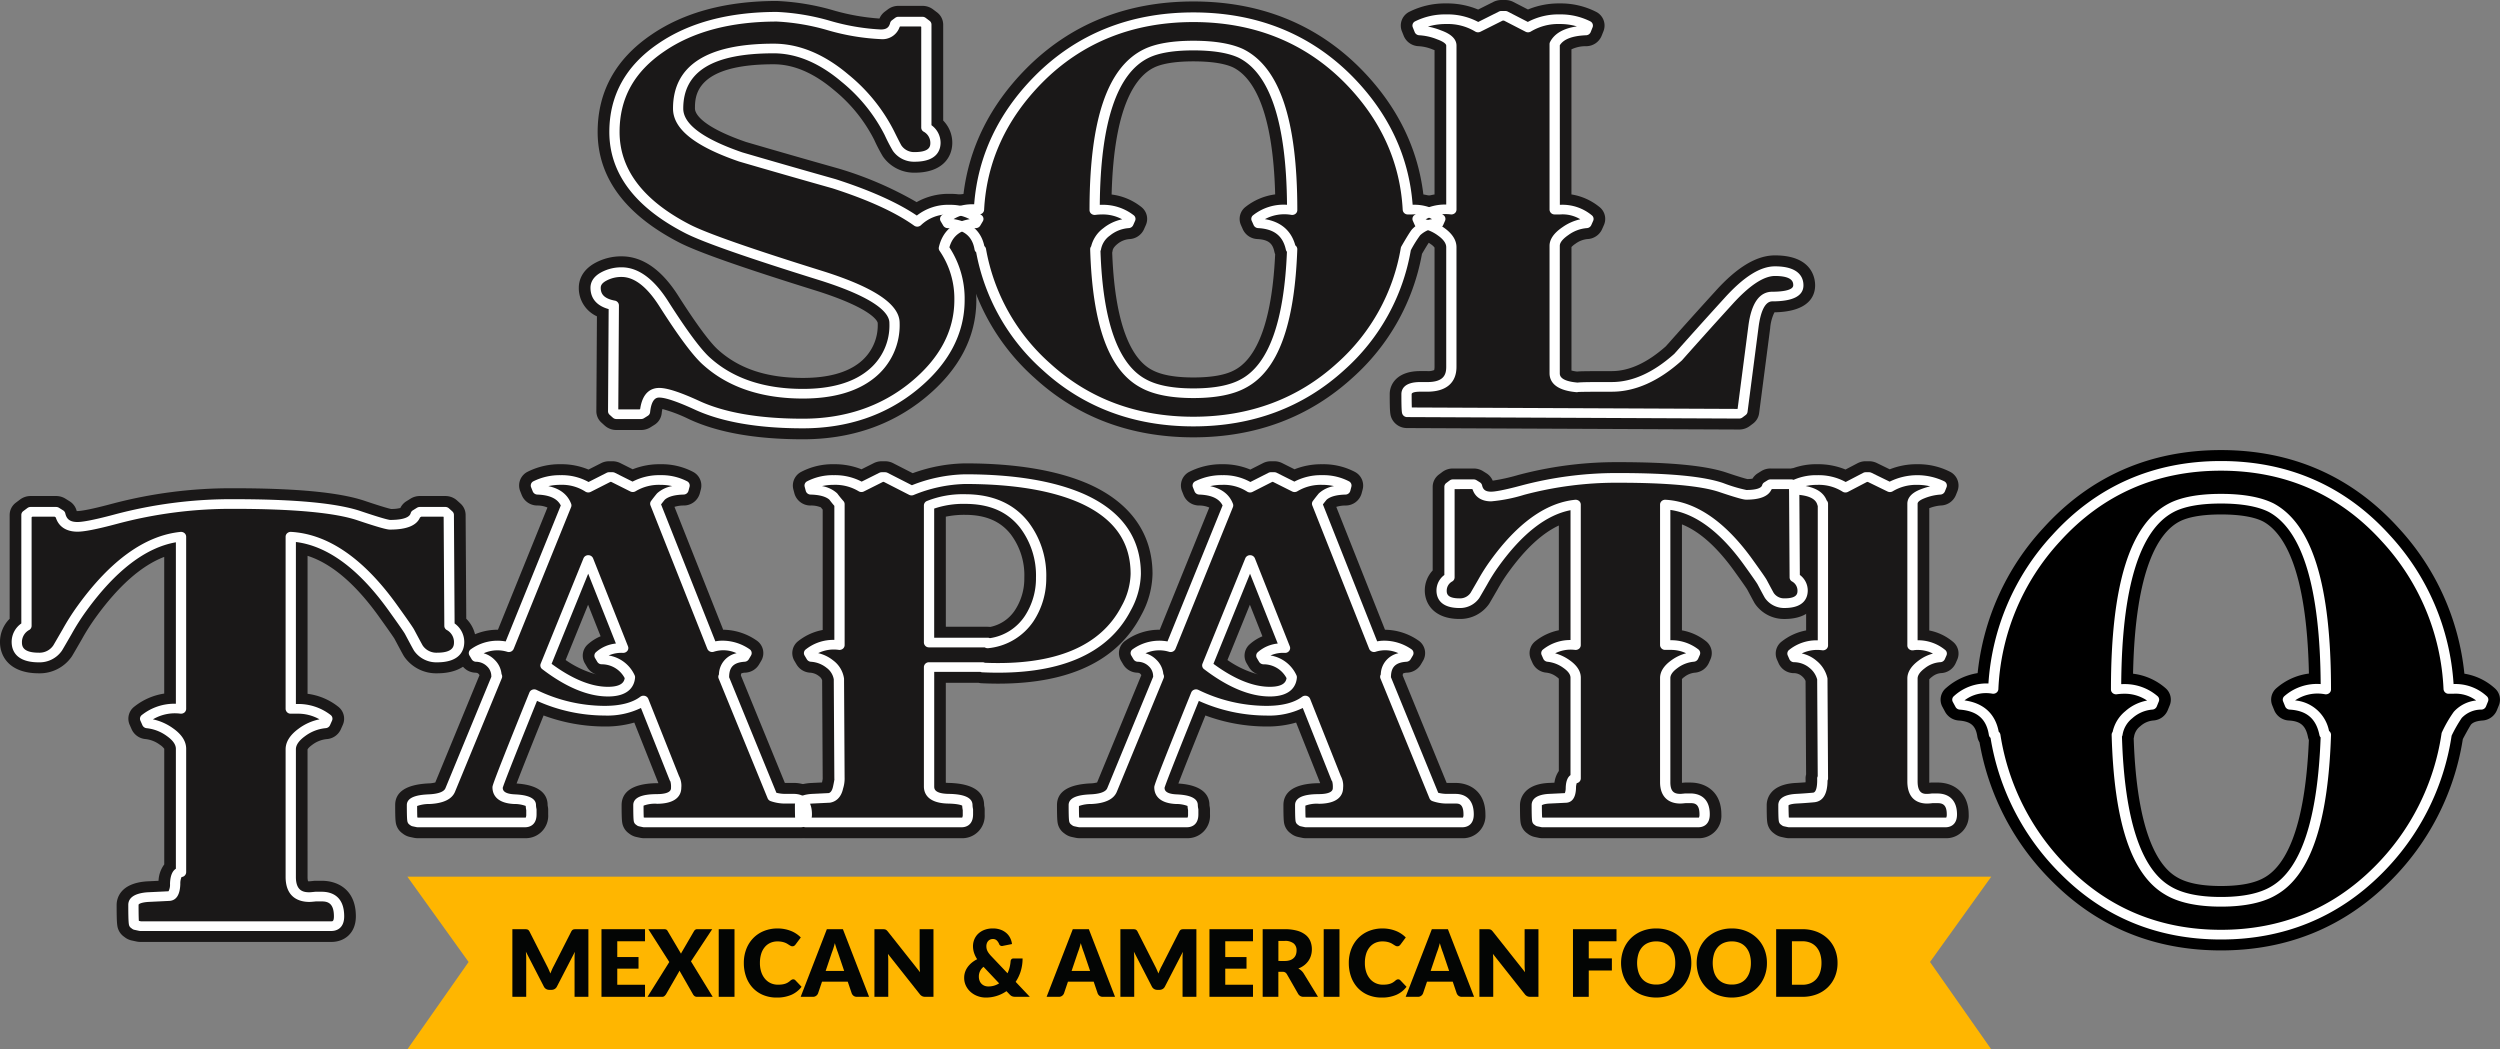 <svg id="Layer_1" data-name="Layer 1" xmlns="http://www.w3.org/2000/svg" viewBox="0 0 594.729 249.629">
  <rect x="0" y="0" width="594.729" height="249.629" fill="#808080" stroke="none"/>
  <defs>
    <style>
      .cls-1 {
        fill: #1a1818;
      }

      .cls-2 {
        fill: #fff;
      }

      .cls-3 {
        fill: #ffb600;
      }

      .cls-4 {
        fill: #030504;
      }
    </style>
  </defs>
  <title>LOGO LETRAS</title>
  <g id="Tapatio">
    <g>
      <path class="cls-1" d="M87.634,231.643H42.161a4.238,4.238,0,0,1-.891-.095l-1.149-.246a4.114,4.114,0,0,1-1.6-.725l-.329-.246A3.787,3.787,0,0,1,37,228.845c-.357-.8-.473-1.447-.473-6.013,0-1.191.515-5.114,7.137-5.593.984-.046,1.922-.091,2.831-.136a7.013,7.013,0,0,1,1.359-3.9V185.7h0a3.8,3.8,0,0,0-1.029-.95,6.947,6.947,0,0,0-3.4-1.362,3.981,3.981,0,0,1-3.312-2.294l-.492-1.11a3.607,3.607,0,0,1,1.125-4.322,15.051,15.051,0,0,1,7.1-3.1V140.048c-5.414,2.068-10.891,6.907-16.336,14.45a51.552,51.552,0,0,0-3.24,5.107c-2.184,3.786-2.321,3.994-2.411,4.131-.038.059-.079.116-.12.173a9.242,9.242,0,0,1-7.714,3.832c-6.819,0-9.249-3.851-9.249-7.455a7.758,7.758,0,0,1,2.3-5.516V130.062a3.673,3.673,0,0,1,1.5-2.931l.985-.74a4.16,4.16,0,0,1,2.5-.823h6.074a4.178,4.178,0,0,1,2.217.631l.985.617a3.756,3.756,0,0,1,1.687,2.323c.057,0,.123.006.2.006.408,0,2.2-.123,8.1-1.706a110.479,110.479,0,0,1,29.005-3.722c15.166,0,25.444,1,31.42,3.068,4.261,1.434,5.666,1.782,6.069,1.865a8.859,8.859,0,0,0,2.2-.235,3.823,3.823,0,0,1,1.435-1.6l.985-.617a4.178,4.178,0,0,1,2.217-.631h6.074a4.137,4.137,0,0,1,2.767,1.046l.821.74a3.651,3.651,0,0,1,1.229,2.686l.154,24.721A7.763,7.763,0,0,1,122,160.287c0,3.6-2.43,7.455-9.249,7.455a9.23,9.23,0,0,1-7.716-3.836c-.032-.043-.062-.086-.091-.13-.154-.227-.264-.391-2.333-4.278-.042-.069-.587-.935-3.513-5.006-5.637-7.932-11.387-12.854-17.152-14.7v32.824a14.785,14.785,0,0,1,7.281,3.059,3.6,3.6,0,0,1,1.112,4.313l-.493,1.11a3.981,3.981,0,0,1-3.332,2.294,6.812,6.812,0,0,0-3.489,1.387c-.944.687-1.083,1.083-1.084,1.087l.005,30.3a3.781,3.781,0,0,0,.113,1.041,2.842,2.842,0,0,0,.323.016c.143-.007.5-.043,1.023-.1a4.24,4.24,0,0,1,.455-.025h1.477c3.916,0,8.1,2.217,8.1,8.441C93.435,229.758,90.521,231.643,87.634,231.643Zm-35.782-12.83h0Zm30.267-1.44h0Zm19.5-88.721h0Z" transform="translate(-8.78 -7.567)"/>
      <path class="cls-1" d="M199.24,206.971H161.991a4.27,4.27,0,0,1-.89-.094l-.938-.2a4.1,4.1,0,0,1-1.608-.73l-.267-.2a3.78,3.78,0,0,1-1.185-1.473c-.356-.8-.447-1.41-.447-5.181,0-2.333,1.463-5.132,8.435-5.213.114,0,.219,0,.317-.008l-5.733-14.412a24.543,24.543,0,0,1-7.062.933,41.859,41.859,0,0,1-14.518-2.623c-3.866,9.592-5.628,14.087-6.424,16.186,6.092.406,7.384,3.006,7.384,5.137a4.18,4.18,0,0,0,.07.444,3.492,3.492,0,0,1,.063.664V201.3a5.332,5.332,0,0,1-5.469,5.667H108.126a4.266,4.266,0,0,1-.89-.094l-.938-.2a4.1,4.1,0,0,1-1.609-.73l-.268-.2a3.78,3.78,0,0,1-1.185-1.473c-.356-.8-.447-1.41-.447-5.181,0-3.165,2.672-4.9,7.943-5.158a6.949,6.949,0,0,0,1.6-.224l10.517-25.521a1.105,1.105,0,0,0-.244-.332c-.1-.1-.232-.234-.752-.259a4.031,4.031,0,0,1-3.29-1.925l-.536-.906a3.613,3.613,0,0,1,1.157-4.87,13.81,13.81,0,0,1,8.051-2.52l11.778-29.069a6.14,6.14,0,0,0-2.51-.483,3.984,3.984,0,0,1-3.584-2.433l-.4-1.007a3.655,3.655,0,0,1,1.824-4.611A16.925,16.925,0,0,1,142.16,118a16.622,16.622,0,0,1,6.617,1.273l3.006-1.526a4.2,4.2,0,0,1,1.9-.452h.8a4.2,4.2,0,0,1,1.88.442l2.93,1.468A17.247,17.247,0,0,1,165.876,118a16.106,16.106,0,0,1,7.758,1.811,3.666,3.666,0,0,1,1.88,4.162l-.268,1.007a3.949,3.949,0,0,1-3.761,2.841,7.584,7.584,0,0,0-2.253.322l11.588,29.229a14.232,14.232,0,0,1,7.891,2.518,3.612,3.612,0,0,1,1.159,4.869l-.536.906a4.023,4.023,0,0,1-3.219,1.922,2.419,2.419,0,0,0-1.017.208c.011,0-.042.151-.07.446l10.463,25.576c.085,0,.174,0,.267,0h1.876c3.265,0,7.078,1.959,7.078,7.479A5.332,5.332,0,0,1,199.24,206.971Zm-66.586-5.328h0Zm33.65-6.337,0,0Zm-54.138-1.185-.01.024Zm31.174-29.544a23.218,23.218,0,0,0,7.349,3.438,3.95,3.95,0,0,1-2.24-1.742l-.536-.906a3.589,3.589,0,0,1,.74-4.543,10.7,10.7,0,0,1,3.007-1.89l-2.978-7.507Z" transform="translate(-8.78 -7.567)"/>
      <path class="cls-1" d="M237.562,206.971H200.446a4.271,4.271,0,0,1-.891-.094l-.938-.2a4.112,4.112,0,0,1-1.6-.728l-.268-.2a3.792,3.792,0,0,1-1.192-1.484c-.353-.794-.443-1.406-.443-5.173,0-.8.313-4.807,6.5-5.253l2.718-.131c.084-.406.133-.666.16-.827,0-.038,0-.075,0-.113l-.133-23.374a1.933,1.933,0,0,0-.75-.983,3.76,3.76,0,0,0-2.159-.821,4.021,4.021,0,0,1-3.154-1.916l-.536-.906a3.6,3.6,0,0,1,.931-4.705,13.281,13.281,0,0,1,5.8-2.631V128.808q-.221-.275-.433-.548a6.141,6.141,0,0,0-2.521-.434,3.949,3.949,0,0,1-3.762-2.843l-.268-1.007a3.665,3.665,0,0,1,1.88-4.16A16.1,16.1,0,0,1,207.146,118a17.249,17.249,0,0,1,6.577,1.205l2.931-1.468a4.2,4.2,0,0,1,1.88-.442h.8a4.2,4.2,0,0,1,1.911.457l4.659,2.384a38.018,38.018,0,0,1,12.456-2.338c12.15,0,22.1,1.679,29.575,4.99,9.835,4.435,15.02,11.8,15.02,21.318a21.2,21.2,0,0,1-2.691,9.818c-6,11.613-18.778,17.068-37.946,16.183a4.329,4.329,0,0,1-.726-.1h-7.812v23.771c.176.018.392.032.652.038,6.992.157,8.459,2.948,8.459,5.263a4.072,4.072,0,0,0,.07.44,3.538,3.538,0,0,1,.064.668V201.3A5.332,5.332,0,0,1,237.562,206.971Zm-1.128-5.424Zm-32.279-7.112Zm29.632-37.766h9.939a4.29,4.29,0,0,1,.6.043,9.2,9.2,0,0,0,5.943-4.047,13.665,13.665,0,0,0,2.187-7.648,16.159,16.159,0,0,0-3.243-10.363c-2.436-3.1-5.987-4.612-10.85-4.612a21.767,21.767,0,0,0-4.579.437Z" transform="translate(-8.78 -7.567)"/>
      <path class="cls-1" d="M356.679,206.971H319.431a4.228,4.228,0,0,1-.89-.094l-.939-.2a4.108,4.108,0,0,1-1.609-.73l-.268-.2a3.788,3.788,0,0,1-1.18-1.465c-.36-.8-.45-1.41-.45-5.189,0-2.333,1.463-5.132,8.436-5.213.114,0,.217,0,.315-.008l-5.732-14.413a24.553,24.553,0,0,1-7.064.934,41.861,41.861,0,0,1-14.518-2.623c-3.866,9.592-5.628,14.087-6.424,16.186,6.092.406,7.385,3.006,7.385,5.137.006.1.035.252.071.444a3.551,3.551,0,0,1,.063.664V201.3a5.332,5.332,0,0,1-5.47,5.667H265.565a4.265,4.265,0,0,1-.89-.094l-.938-.2a4.1,4.1,0,0,1-1.608-.73l-.268-.2a3.781,3.781,0,0,1-1.185-1.473c-.356-.8-.447-1.41-.447-5.181,0-3.165,2.672-4.9,7.943-5.158a6.949,6.949,0,0,0,1.6-.224l10.517-25.521a1.1,1.1,0,0,0-.244-.332c-.1-.1-.232-.234-.751-.259a4.031,4.031,0,0,1-3.291-1.925l-.536-.906a3.613,3.613,0,0,1,1.157-4.87,13.75,13.75,0,0,1,8.051-2.52l11.779-29.069a6.152,6.152,0,0,0-2.51-.483,3.984,3.984,0,0,1-3.586-2.434l-.4-1.007a3.655,3.655,0,0,1,1.824-4.609A16.925,16.925,0,0,1,299.6,118a16.61,16.61,0,0,1,6.617,1.274l3.008-1.527a4.2,4.2,0,0,1,1.9-.452h.8a4.2,4.2,0,0,1,1.88.442l2.93,1.468a17.258,17.258,0,0,1,6.579-1.2,16.1,16.1,0,0,1,7.759,1.811,3.666,3.666,0,0,1,1.879,4.168l-.27,1.007a3.95,3.95,0,0,1-3.759,2.835,7.553,7.553,0,0,0-2.253.323l11.588,29.228a14.227,14.227,0,0,1,7.89,2.518,3.612,3.612,0,0,1,1.16,4.867l-.535.906a4.026,4.026,0,0,1-3.221,1.923,2.412,2.412,0,0,0-1.017.208c.011,0-.043.151-.072.445l10.464,25.577c.085,0,.173,0,.266,0h1.876c3.265,0,7.078,1.959,7.078,7.479A5.332,5.332,0,0,1,356.679,206.971Zm-34.532-4.81Zm-32.054-.518h0Zm-1.608-5.97h0Zm35.256-.37,0,0Zm-54.136-1.181-.01.024Zm31.174-29.544a23.2,23.2,0,0,0,7.357,3.44,3.949,3.949,0,0,1-2.245-1.739l-.538-.906a3.59,3.59,0,0,1,.738-4.549,10.728,10.728,0,0,1,3.007-1.888l-2.978-7.507Z" transform="translate(-8.78 -7.567)"/>
      <path class="cls-1" d="M412.822,206.971H375.706a4.28,4.28,0,0,1-.891-.094l-.938-.2a4.111,4.111,0,0,1-1.608-.73l-.268-.2a3.773,3.773,0,0,1-1.187-1.482c-.354-.794-.443-1.406-.443-5.173,0-.8.314-4.807,6.5-5.253l1.7-.081a6.175,6.175,0,0,1,1.041-2.776V169.022a3.24,3.24,0,0,0-.546-.46,4.935,4.935,0,0,0-2.4-.978,3.98,3.98,0,0,1-3.31-2.291l-.4-.906a3.606,3.606,0,0,1,1.124-4.325,13.136,13.136,0,0,1,5.536-2.562V132.583c-3.953,1.826-7.969,5.546-11.991,11.117a40.068,40.068,0,0,0-2.607,4.11c-1.79,3.1-1.9,3.273-1.984,3.4q-.059.092-.125.181a8.372,8.372,0,0,1-6.9,3.423c-6.114,0-8.283-3.649-8.283-6.774a6.95,6.95,0,0,1,1.876-4.766v-19.9a3.675,3.675,0,0,1,1.5-2.931l.8-.6a4.16,4.16,0,0,1,2.5-.823h4.958a4.184,4.184,0,0,1,2.216.63l.8.5a3.814,3.814,0,0,1,1.508,1.761,45.053,45.053,0,0,0,6.033-1.34,90.94,90.94,0,0,1,23.876-3.064c12.467,0,20.939.833,25.9,2.547,3.213,1.082,4.392,1.392,4.777,1.479a8.239,8.239,0,0,0,1.214-.1,3.851,3.851,0,0,1,1.266-1.284l.8-.5a4.184,4.184,0,0,1,2.216-.63h4.958a4.136,4.136,0,0,1,2.767,1.046l.67.6a3.645,3.645,0,0,1,1.229,2.686l.123,19.914a6.953,6.953,0,0,1,1.888,4.778c0,3.125-2.169,6.774-8.285,6.774a8.364,8.364,0,0,1-6.9-3.427q-.05-.068-.1-.138c-.137-.2-.236-.353-1.9-3.474-.123-.2-.652-1.012-2.858-4.079-4.192-5.9-8.431-9.708-12.657-11.384v25.209a12.7,12.7,0,0,1,5.683,2.553,3.606,3.606,0,0,1,1.111,4.31l-.4.906a3.98,3.98,0,0,1-3.333,2.3,4.829,4.829,0,0,0-2.464.991,3.339,3.339,0,0,0-.595.523v24.552c0,.048,0,.094,0,.137l.37-.039a4.287,4.287,0,0,1,.455-.025h1.205c3.389,0,7.346,1.985,7.346,7.58A5.332,5.332,0,0,1,412.822,206.971Zm-29.2-10.472h0Zm25.373-2.149h0Zm-.14-25.166Zm-29.159-.071ZM363.329,121.92Zm60.918-.392h0Z" transform="translate(-8.78 -7.567)"/>
      <path class="cls-1" d="M471.644,206.971H434.4a4.28,4.28,0,0,1-.891-.094l-.938-.2a4.111,4.111,0,0,1-1.608-.73l-.268-.2a3.789,3.789,0,0,1-1.18-1.465c-.36-.8-.452-1.412-.452-5.189,0-1.125.48-4.829,6.653-5.254.859-.043,1.719-.1,2.591-.165.011-.222.014-.493,0-.818a3.521,3.521,0,0,1,.128-1.05l-.127-22.245a3.064,3.064,0,0,0-.922-1.184,2.9,2.9,0,0,0-1.945-.674,4,4,0,0,1-3.526-2.3l-.4-.906a3.606,3.606,0,0,1,1.127-4.327,13.28,13.28,0,0,1,5.8-2.631V128.359l0-.007a6.4,6.4,0,0,0-2.85-.529A3.983,3.983,0,0,1,432,125.393l-.4-1.007a3.647,3.647,0,0,1,1.744-4.571A16.1,16.1,0,0,1,441.095,118a17.088,17.088,0,0,1,6.717,1.264l2.865-1.5a4.205,4.205,0,0,1,1.941-.472h.8a4.209,4.209,0,0,1,1.841.422l3.075,1.5A17.241,17.241,0,0,1,464.945,118a16.644,16.644,0,0,1,7.678,1.769,3.656,3.656,0,0,1,1.827,4.61l-.4,1.007a3.98,3.98,0,0,1-3.528,2.432,9.206,9.206,0,0,0-2.785.653v29.08a12.48,12.48,0,0,1,5.625,2.682,3.6,3.6,0,0,1,1.035,4.248l-.4.906a3.992,3.992,0,0,1-3.5,2.307,3.867,3.867,0,0,0-2.117.895,3.4,3.4,0,0,0-.643.59V193.45c0,.123,0,.231.01.326l.153-.019a4.3,4.3,0,0,1,.53-.033h1.206c4.543,0,7.48,2.976,7.48,7.58A5.333,5.333,0,0,1,471.644,206.971Zm-1.85-5.731Zm-31.62-6.671h0Zm29.668-.207Zm-.16-25.1Z" transform="translate(-8.78 -7.567)"/>
      <path d="M602.214,171.249a14.142,14.142,0,0,0-7.176-3.417A59.992,59.992,0,0,0,579.412,133.2c-11.145-12.317-25.369-18.562-42.279-18.562S506,120.884,494.849,133.207a59.983,59.983,0,0,0-15.607,34.487,14.856,14.856,0,0,0-7.507,3.546,3.594,3.594,0,0,0-.873,4.477l.656,1.213a4.011,4.011,0,0,0,3.238,2.041c2.865.219,4.019,1.212,4.413,3.794a3.6,3.6,0,0,0,.518,1.383,61.218,61.218,0,0,0,17.434,33.25c10.805,10.794,24.266,16.267,40.011,16.267s29.26-5.518,40.177-16.4a61.035,61.035,0,0,0,17.36-33.885c1.337-2.513,1.8-3.232,1.915-3.408.185-.219.737-.852,2.74-1a3.974,3.974,0,0,0,3.428-2.405l.492-1.212A3.6,3.6,0,0,0,602.214,171.249Zm-54.612,45c-2.282,1.388-5.8,2.091-10.468,2.091s-8.188-.7-10.534-2.131c-4.274-2.488-9.486-10.246-10.232-33.007a3.544,3.544,0,0,0,.109-.526,3.867,3.867,0,0,1,1.469-2.353,5.247,5.247,0,0,1,3.139-1.362,3.968,3.968,0,0,0,3.365-2.4l.492-1.212a3.6,3.6,0,0,0-1.026-4.1,14.34,14.34,0,0,0-7.7-3.412c.511-25.3,6.22-33.682,11.05-36.208,1.459-.765,4.354-1.678,9.87-1.678,4.449,0,7.844.575,9.99,1.655,4.771,2.578,10.416,11,10.928,36.195a14.533,14.533,0,0,0-7.687,3.435,3.6,3.6,0,0,0-1.042,4.112l.492,1.212a3.978,3.978,0,0,0,3.485,2.409c2.759.162,3.987,1.232,4.529,3.948a3.615,3.615,0,0,0,.213.691C557.122,206.055,551.917,213.739,547.6,216.253Z" transform="translate(-8.78 -7.567)"/>
    </g>
    <g>
      <path class="cls-2" d="M87.634,229.039H42.161a1.275,1.275,0,0,1-.273-.029l-1.149-.247a1.254,1.254,0,0,1-.49-.221l-.328-.246a1.161,1.161,0,0,1-.365-.455c-.127-.285-.259-.58-.259-5.008,0-1.216.794-2.723,4.577-3,1.741-.081,3.4-.162,5-.242a3.432,3.432,0,0,0,.35-1.79c.06-2.09.665-3.107,1.395-3.563V185.7c0-1.009-.719-2.028-2.138-3.028a9.853,9.853,0,0,0-4.8-1.872,1.22,1.22,0,0,1-1.014-.7l-.492-1.11a1.1,1.1,0,0,1,.345-1.323,12.442,12.442,0,0,1,8.1-2.683V136.574c-7.233,1.269-14.427,6.8-21.4,16.462a54,54,0,0,0-3.384,5.33c-2.147,3.72-2.282,3.926-2.333,4a6.464,6.464,0,0,1-5.474,2.767c-5.634,0-6.476-3.039-6.476-4.85a5.335,5.335,0,0,1,2.3-4.4V130.062a1.124,1.124,0,0,1,.459-.9l.985-.74a1.271,1.271,0,0,1,.764-.252h6.074a1.284,1.284,0,0,1,.679.193l.984.617a1.149,1.149,0,0,1,.519.723c.317,1.433,1.186,2.045,2.907,2.045.971,0,3.3-.314,8.857-1.806a107.566,107.566,0,0,1,28.244-3.622c14.834,0,24.8.951,30.463,2.908,5.483,1.845,6.6,2.018,6.809,2.027,2.027,0,4.527-.277,4.879-1.6a1.156,1.156,0,0,1,.508-.677l.984-.617a1.283,1.283,0,0,1,.679-.193h6.074a1.263,1.263,0,0,1,.847.32l.821.74a1.115,1.115,0,0,1,.376.822l.161,25.83a5.415,5.415,0,0,1,2.3,4.4c0,1.811-.842,4.85-6.477,4.85a6.428,6.428,0,0,1-5.437-2.715c-.128-.187-.37-.608-2.223-4.089-.195-.339-1.01-1.563-3.695-5.3-7.115-10.011-14.583-15.562-22.223-16.524v38.541h.254a12.553,12.553,0,0,1,8.012,2.615,1.1,1.1,0,0,1,.34,1.32l-.493,1.11a1.219,1.219,0,0,1-1.02.7,9.721,9.721,0,0,0-4.94,1.922c-1.428,1.041-2.153,2.084-2.153,3.1V216.17c0,3.227,1.622,3.662,3.209,3.662.062,0,.343-.008,1.338-.116a1.265,1.265,0,0,1,.139-.007h1.477c1.99,0,5.327.758,5.327,5.837C90.663,228.787,88.344,229.039,87.634,229.039Zm-45.335-2.3H87.634c.245,0,.582,0,.582-1.195,0-3.119-1.456-3.539-2.881-3.539H83.927c-1.031.11-1.377.123-1.547.123-2.112,0-5.655-.774-5.655-5.96V185.823c0-1.765,1.043-3.419,3.1-4.917a12.487,12.487,0,0,1,4.962-2.219,10.333,10.333,0,0,0-5.362-1.337H77.948a1.188,1.188,0,0,1-1.223-1.149V135.244a1.117,1.117,0,0,1,.385-.837,1.273,1.273,0,0,1,.913-.31c8.895.514,17.441,6.454,25.4,17.656,2.229,3.1,3.485,4.908,3.836,5.522,1.586,2.98,2.015,3.757,2.1,3.89a3.934,3.934,0,0,0,3.39,1.674c4.03,0,4.03-1.724,4.03-2.552a3.284,3.284,0,0,0-1.767-2.877,1.132,1.132,0,0,1-.531-.941l-.161-25.914-.093-.084h-5.211l-.323.2c-.793,1.913-3.179,2.882-7.107,2.882-.391,0-1.2,0-7.636-2.165-5.324-1.839-15.289-2.77-29.628-2.77a105,105,0,0,0-27.567,3.532c-4.754,1.276-7.871,1.9-9.534,1.9-2.68,0-4.5-1.2-5.177-3.4l-.283-.177H16.488l-.19.143v25.848a1.13,1.13,0,0,1-.532.948A3.278,3.278,0,0,0,14,160.287c0,.828,0,2.552,4.029,2.552a3.966,3.966,0,0,0,3.428-1.727c.016-.028.343-.573,2.228-3.84a55.844,55.844,0,0,1,3.527-5.548c7.816-10.828,16.066-16.764,24.5-17.621a1.282,1.282,0,0,1,.949.287,1.118,1.118,0,0,1,.406.855V176.2a1.122,1.122,0,0,1-.4.855,1.3,1.3,0,0,1-.947.288,10.271,10.271,0,0,0-6.565,1.348,12.8,12.8,0,0,1,4.8,2.141c2.067,1.458,3.115,3.1,3.115,4.867V215.06a1.18,1.18,0,0,1-1.1,1.143,3.752,3.752,0,0,0-.294,1.664c-.077,2.515-.916,3.864-2.5,4.011-1.7.086-3.4.169-5.149.251-1.667.121-2.284.486-2.284.7,0,2.221.036,3.291.068,3.8Z" transform="translate(-8.78 -7.567)"/>
      <path class="cls-2" d="M199.24,204.366H161.991a1.3,1.3,0,0,1-.272-.029l-.938-.2a1.264,1.264,0,0,1-.493-.224l-.268-.2a1.161,1.161,0,0,1-.362-.451c-.124-.276-.23-.514-.23-4.171,0-2.543,4.139-2.591,5.7-2.609,3.28-.037,3.28-1.114,3.28-1.519a4.921,4.921,0,0,0-.143-1.508,1.143,1.143,0,0,1-.181-.305l-6.827-17.163a18.274,18.274,0,0,1-8.642,1.8,39.45,39.45,0,0,1-16.083-3.488c-6.585,16.3-7.961,20-8.152,20.671.012.525.188,1.432,2.8,1.565,1.4.072,5.109.263,5.109,2.557a5.111,5.111,0,0,0,.115.9,1.1,1.1,0,0,1,.019.2V201.3c0,2.841-2.064,3.063-2.7,3.063H108.126a1.3,1.3,0,0,1-.272-.029l-.938-.2a1.264,1.264,0,0,1-.493-.224l-.268-.2a1.162,1.162,0,0,1-.363-.451c-.123-.276-.23-.514-.23-4.171,0-2.3,3.724-2.479,5.314-2.557,1.53-.074,3.443-.389,3.875-1.471l10.924-26.506a1.086,1.086,0,0,1-.014-.177,3.174,3.174,0,0,0-1.015-2.291A3.792,3.792,0,0,0,122,164.994a1.232,1.232,0,0,1-1.007-.589l-.536-.906a1.106,1.106,0,0,1,.354-1.491,10.871,10.871,0,0,1,8.268-1.847l13.107-32.348c-.815-1.635-2.641-2.484-5.567-2.592a1.22,1.22,0,0,1-1.1-.745l-.4-1.007a1.12,1.12,0,0,1,.559-1.412,14.048,14.048,0,0,1,6.483-1.45,13.08,13.08,0,0,1,6.63,1.623l4.311-2.189a1.292,1.292,0,0,1,.582-.138h.8a1.29,1.29,0,0,1,.576.135l4.2,2.1a13.639,13.639,0,0,1,6.616-1.534,13.241,13.241,0,0,1,6.373,1.463,1.122,1.122,0,0,1,.576,1.274l-.268,1.007a1.21,1.21,0,0,1-1.152.87c-2.126.058-3.633.471-4.481,1.23q-.442.534-.882,1.111l12.916,32.579a8.668,8.668,0,0,1,1.658-.162,11.392,11.392,0,0,1,6.476,2.029,1.105,1.105,0,0,1,.355,1.49l-.536.906a1.231,1.231,0,0,1-.986.589c-2.513.162-3.615,1.185-3.685,3.419a1.424,1.424,0,0,1-.019.235l11.257,27.517a8.753,8.753,0,0,0,2.278.265h1.876c1.294,0,4.305.475,4.305,4.875C201.937,204.145,199.873,204.366,199.24,204.366Zm-37.111-2.3H199.24a.443.443,0,0,0,.131-.014,1.626,1.626,0,0,0,.119-.751c0-2.576-1.163-2.576-1.859-2.576h-1.876a10.444,10.444,0,0,1-3.672-.586,1.187,1.187,0,0,1-.686-.654l-11.658-28.5a1.09,1.09,0,0,1,.072-.969,5.253,5.253,0,0,1,4.2-5.055,7.448,7.448,0,0,0-5.406-.354,1.247,1.247,0,0,1-1.554-.682L163.524,127.8a1.09,1.09,0,0,1,.142-1.056q.69-.933,1.381-1.765a1.217,1.217,0,0,1,.1-.1,7.1,7.1,0,0,1,3.55-1.67,12.762,12.762,0,0,0-2.819-.3A10.754,10.754,0,0,0,160,124.419a1.293,1.293,0,0,1-1.264.063l-4.554-2.281h-.189l-4.685,2.38a1.289,1.289,0,0,1-1.3-.079,10.258,10.258,0,0,0-5.851-1.6,13.16,13.16,0,0,0-2.926.312c2.759.581,4.578,1.985,5.418,4.194a1.082,1.082,0,0,1-.008.8L130.975,161.94a1.249,1.249,0,0,1-1.514.686,7.968,7.968,0,0,0-5.618.353,5.95,5.95,0,0,1,2.6,1.547,5.436,5.436,0,0,1,1.647,3.4,1.088,1.088,0,0,1,.071.972l-11.121,26.986c-.716,1.793-2.748,2.789-6.035,2.948a8.462,8.462,0,0,0-2.994.478c0,1.477.024,2.282.046,2.718l.209.045h25.454a.453.453,0,0,0,.131-.014,1.649,1.649,0,0,0,.119-.751V200.3a7.96,7.96,0,0,1-.128-1.005,7.666,7.666,0,0,0-2.8-.465c-4.446-.226-5.109-2.583-5.109-3.967,0-.384,0-.82,8.789-22.561a1.19,1.19,0,0,1,.7-.664,1.28,1.28,0,0,1,1,.049,37.167,37.167,0,0,0,16.192,3.8c3.716,0,6.57-.728,8.481-2.165a1.285,1.285,0,0,1,1.09-.21,1.2,1.2,0,0,1,.82.705l7.308,18.371a4.84,4.84,0,0,1,.542,2.774c0,1.4-.74,3.763-5.7,3.818a7.685,7.685,0,0,0-3.28.449c0,1.527.024,2.351.047,2.8Zm-28.194-2.718h0Zm34.4-5.821h0ZM179.8,168.334v0Zm-26.38,4.918c-4.737,0-10-2.187-15.645-6.5a1.1,1.1,0,0,1-.371-1.3l10.183-25.072a1.223,1.223,0,0,1,1.143-.739h0a1.222,1.222,0,0,1,1.142.748l8.308,20.944a1.09,1.09,0,0,1-.152,1.07,1.279,1.279,0,0,1-1.031.479,7.478,7.478,0,0,0-3.42.617,8.215,8.215,0,0,1,6.18,4.711,1.078,1.078,0,0,1,.1.555C159.728,170.44,158.716,173.253,153.415,173.253ZM140,165.486c4.928,3.63,9.437,5.468,13.412,5.468,3.362,0,3.866-1.281,3.976-2.069a6.161,6.161,0,0,0-5.531-3.288,1.231,1.231,0,0,1-.988-.589l-.536-.906a1.1,1.1,0,0,1,.226-1.39,8.441,8.441,0,0,1,4.739-2.054l-6.59-16.613Z" transform="translate(-8.78 -7.567)"/>
      <path class="cls-2" d="M237.562,204.366H200.446a1.27,1.27,0,0,1-.273-.029l-.938-.2a1.258,1.258,0,0,1-.491-.222l-.268-.2a1.166,1.166,0,0,1-.365-.454c-.123-.275-.228-.513-.228-4.169,0-1.082.684-2.421,3.943-2.656,1.423-.066,2.776-.132,4.084-.2.26-.061.765-.278,1.042-1.554.235-1.088.307-1.547.33-1.73a1.091,1.091,0,0,1-.02-.2l-.134-23.59a4.3,4.3,0,0,0-1.717-2.731,6.586,6.586,0,0,0-3.728-1.439,1.231,1.231,0,0,1-.966-.587l-.537-.906a1.1,1.1,0,0,1,.285-1.44,10.5,10.5,0,0,1,6.8-2.266V127.908c-.423-.492-.821-.986-1.187-1.476-.851-.746-2.351-1.153-4.459-1.21a1.208,1.208,0,0,1-1.152-.87l-.267-1.007a1.123,1.123,0,0,1,.575-1.274,13.242,13.242,0,0,1,6.373-1.463,13.647,13.647,0,0,1,6.615,1.534l4.2-2.1a1.291,1.291,0,0,1,.576-.135h.8a1.288,1.288,0,0,1,.585.14L225.712,123a36.238,36.238,0,0,1,12.654-2.6c11.738,0,21.291,1.6,28.392,4.742,8.914,4.019,13.43,10.4,13.43,18.962a18.757,18.757,0,0,1-2.4,8.665c-5.477,10.6-17.367,15.561-35.325,14.736a1.277,1.277,0,0,1-.441-.1h-11v27.246c0,.508,0,1.7,3.361,1.771,1.573.035,5.75.129,5.75,2.659a5.1,5.1,0,0,0,.114.9,1.071,1.071,0,0,1,.02.2V201.3C240.259,204.145,238.194,204.366,237.562,204.366Zm-36.978-2.3h36.978a.444.444,0,0,0,.131-.014,1.629,1.629,0,0,0,.119-.751V200.3a7.5,7.5,0,0,1-.131-1.07c-.207-.123-.973-.447-3.364-.5-5-.109-5.75-2.6-5.75-4.068v-28.4a1.188,1.188,0,0,1,1.223-1.149h12.729a1.284,1.284,0,0,1,.551.123c16.608.673,27.552-3.864,32.517-13.472a16.639,16.639,0,0,0,2.155-7.654c0-7.712-3.937-13.236-12.035-16.888-6.765-3-15.966-4.518-27.341-4.518a34.232,34.232,0,0,0-12.26,2.63,1.291,1.291,0,0,1-1.055-.052l-6.024-3.082h-.186l-4.554,2.281a1.286,1.286,0,0,1-1.263-.063,10.764,10.764,0,0,0-5.877-1.513,12.767,12.767,0,0,0-2.819.3,7.091,7.091,0,0,1,3.55,1.67,1.135,1.135,0,0,1,.141.158c.422.572.9,1.155,1.408,1.731a1.11,1.11,0,0,1,.284.736v33.53a1.12,1.12,0,0,1-.415.863,1.281,1.281,0,0,1-.965.277,8.381,8.381,0,0,0-4.917.771A8.95,8.95,0,0,1,207,164.685a6.52,6.52,0,0,1,2.562,4.254,1.053,1.053,0,0,1,.01.137l.133,23.444a7.82,7.82,0,0,1-.358,2.618c-.524,2.409-1.94,3.159-3.035,3.365a1.3,1.3,0,0,1-.174.021q-2.012.1-4.159.2c-1.374.1-1.669.4-1.671.4.012,1.588.039,2.44.065,2.9Zm43.141-40.295a1.278,1.278,0,0,1-.692-.2H229.791a1.188,1.188,0,0,1-1.223-1.149V127.8a1.147,1.147,0,0,1,.711-1.044,22.922,22.922,0,0,1,9.088-1.616c6.544,0,11.609,2.224,15.054,6.609a20.963,20.963,0,0,1,4.258,13.269,18.519,18.519,0,0,1-2.992,10.265,14.68,14.68,0,0,1-10.8,6.481A1.32,1.32,0,0,1,243.725,161.774Zm-12.711-2.5h12.711a1.28,1.28,0,0,1,.525.111,12.029,12.029,0,0,0,8.359-5.319,16.338,16.338,0,0,0,2.622-9.048,18.81,18.81,0,0,0-3.782-11.906c-3-3.817-7.279-5.674-13.084-5.674a21.457,21.457,0,0,0-7.352,1.121Z" transform="translate(-8.78 -7.567)"/>
      <path class="cls-2" d="M356.679,204.366H319.43a1.263,1.263,0,0,1-.272-.029l-.938-.2a1.26,1.26,0,0,1-.491-.222l-.269-.2a1.174,1.174,0,0,1-.366-.455c-.122-.275-.228-.513-.228-4.169,0-2.543,4.139-2.591,5.7-2.609,3.28-.037,3.28-1.114,3.28-1.519a4.963,4.963,0,0,0-.142-1.508,1.126,1.126,0,0,1-.181-.3l-6.827-17.163a18.277,18.277,0,0,1-8.643,1.8,39.447,39.447,0,0,1-16.082-3.488c-6.586,16.3-7.961,20-8.153,20.671.012.525.188,1.432,2.8,1.565,1.4.072,5.11.263,5.11,2.557a5.171,5.171,0,0,0,.115.9,1.058,1.058,0,0,1,.019.2V201.3c0,2.841-2.064,3.063-2.7,3.063H265.565a1.3,1.3,0,0,1-.272-.029l-.938-.2a1.263,1.263,0,0,1-.493-.224l-.268-.2a1.161,1.161,0,0,1-.363-.451c-.124-.276-.23-.514-.23-4.171,0-2.3,3.724-2.479,5.314-2.557,1.53-.074,3.443-.389,3.875-1.471l10.924-26.506a1.086,1.086,0,0,1-.014-.177,3.174,3.174,0,0,0-1.015-2.291,3.792,3.792,0,0,0-2.647-1.093,1.232,1.232,0,0,1-1.007-.589l-.536-.906a1.106,1.106,0,0,1,.354-1.491,10.871,10.871,0,0,1,8.268-1.847l13.107-32.348c-.813-1.635-2.64-2.484-5.566-2.592a1.22,1.22,0,0,1-1.1-.744l-.4-1.007a1.118,1.118,0,0,1,.559-1.412,14.049,14.049,0,0,1,6.482-1.45,13.077,13.077,0,0,1,6.63,1.623l4.313-2.189a1.294,1.294,0,0,1,.582-.138h.8a1.289,1.289,0,0,1,.576.135l4.2,2.1a13.632,13.632,0,0,1,6.616-1.534,13.246,13.246,0,0,1,6.373,1.463,1.123,1.123,0,0,1,.574,1.275L330,124.353a1.207,1.207,0,0,1-1.15.869c-2.126.058-3.633.471-4.481,1.23q-.443.534-.883,1.111L336.4,160.141a8.667,8.667,0,0,1,1.657-.162,11.39,11.39,0,0,1,6.476,2.029,1.105,1.105,0,0,1,.355,1.49l-.535.906a1.23,1.23,0,0,1-.986.589c-2.512.162-3.615,1.185-3.684,3.419a1.484,1.484,0,0,1-.019.234l11.257,27.518a8.748,8.748,0,0,0,2.278.265h1.876c1.295,0,4.305.475,4.305,4.875C359.377,204.145,357.312,204.366,356.679,204.366Zm-37.111-2.3h37.111a.445.445,0,0,0,.131-.014,1.637,1.637,0,0,0,.119-.751c0-2.576-1.164-2.576-1.859-2.576H353.2a10.439,10.439,0,0,1-3.672-.586,1.186,1.186,0,0,1-.686-.654l-11.657-28.5a1.084,1.084,0,0,1,.072-.968,5.253,5.253,0,0,1,4.2-5.056,7.455,7.455,0,0,0-5.407-.354,1.248,1.248,0,0,1-1.554-.682L320.963,127.8a1.094,1.094,0,0,1,.141-1.056q.69-.933,1.382-1.765a1.435,1.435,0,0,1,.1-.1,7.09,7.09,0,0,1,3.549-1.67,12.752,12.752,0,0,0-2.818-.3,10.756,10.756,0,0,0-5.878,1.513,1.291,1.291,0,0,1-1.264.064l-4.554-2.281h-.189l-4.687,2.38a1.289,1.289,0,0,1-1.3-.079,10.254,10.254,0,0,0-5.851-1.6,13.155,13.155,0,0,0-2.926.312c2.76.581,4.578,1.985,5.418,4.194a1.082,1.082,0,0,1-.008.8L288.414,161.94a1.25,1.25,0,0,1-1.514.686,7.968,7.968,0,0,0-5.618.353,5.95,5.95,0,0,1,2.6,1.547,5.437,5.437,0,0,1,1.647,3.4,1.088,1.088,0,0,1,.071.972l-11.121,26.986c-.716,1.793-2.748,2.789-6.035,2.948a8.463,8.463,0,0,0-2.994.478c0,1.477.024,2.282.047,2.718l.208.045h25.454a.444.444,0,0,0,.132-.014,1.637,1.637,0,0,0,.119-.751V200.3a7.978,7.978,0,0,1-.129-1.005,7.672,7.672,0,0,0-2.8-.465c-4.446-.226-5.109-2.583-5.109-3.967,0-.384,0-.82,8.79-22.561a1.186,1.186,0,0,1,.7-.664,1.282,1.282,0,0,1,1,.049,37.168,37.168,0,0,0,16.192,3.8c3.716,0,6.57-.728,8.482-2.165a1.287,1.287,0,0,1,1.089-.21,1.2,1.2,0,0,1,.821.705l7.307,18.371a4.839,4.839,0,0,1,.541,2.773c0,1.4-.741,3.763-5.7,3.818a7.688,7.688,0,0,0-3.28.449c0,1.526.024,2.351.047,2.8Zm-28.194-2.718h0Zm34.4-5.822h0Zm-.08-.1Zm11.545-25.092c0,.015,0,.03,0,.044Zm-26.381,4.919c-4.737,0-10-2.187-15.645-6.5a1.107,1.107,0,0,1-.372-1.3l10.183-25.072a1.224,1.224,0,0,1,1.143-.739h0a1.223,1.223,0,0,1,1.142.748l8.309,20.944a1.09,1.09,0,0,1-.153,1.07,1.193,1.193,0,0,1-1.031.479,7.46,7.46,0,0,0-3.419.617,8.214,8.214,0,0,1,6.18,4.711,1.081,1.081,0,0,1,.1.556C317.167,170.441,316.154,173.253,310.854,173.253Zm-13.412-7.767c4.928,3.63,9.436,5.468,13.412,5.468,3.363,0,3.867-1.281,3.977-2.069A6.162,6.162,0,0,0,309.3,165.6a1.231,1.231,0,0,1-.988-.588l-.536-.906a1.1,1.1,0,0,1,.226-1.391,8.446,8.446,0,0,1,4.74-2.054l-6.591-16.613Z" transform="translate(-8.78 -7.567)"/>
      <path class="cls-2" d="M412.822,204.366H375.706a1.264,1.264,0,0,1-.272-.029l-.938-.2a1.244,1.244,0,0,1-.492-.223l-.268-.2a1.156,1.156,0,0,1-.364-.454c-.122-.275-.228-.513-.228-4.169,0-1.082.685-2.421,3.943-2.656,1.379-.065,2.693-.128,3.963-.192a3.522,3.522,0,0,0,.2-1.263c.049-1.706.533-2.589,1.138-3.019V168.781c0-.755-.557-1.53-1.654-2.3a7.818,7.818,0,0,0-3.8-1.487,1.22,1.22,0,0,1-1.013-.7l-.4-.906a1.1,1.1,0,0,1,.344-1.324,10.392,10.392,0,0,1,6.53-2.24V128.94c-5.753,1.112-11.485,5.579-17.058,13.3a43.493,43.493,0,0,0-2.751,4.333c-1.754,3.038-1.867,3.211-1.909,3.276a5.572,5.572,0,0,1-4.661,2.361c-4.8,0-5.511-2.613-5.511-4.17a4.592,4.592,0,0,1,1.875-3.69V123.369a1.124,1.124,0,0,1,.459-.9l.8-.6a1.274,1.274,0,0,1,.764-.252h4.958a1.281,1.281,0,0,1,.678.193l.8.5a1.15,1.15,0,0,1,.52.723c.235,1.066.859,1.5,2.153,1.5.778,0,2.652-.254,7.168-1.466a87.994,87.994,0,0,1,23.113-2.965c12.135,0,20.294.78,24.942,2.387a36.524,36.524,0,0,0,5.494,1.642c1.275,0,3.486-.149,3.751-1.144a1.147,1.147,0,0,1,.508-.678l.8-.5a1.281,1.281,0,0,1,.679-.193h4.958a1.265,1.265,0,0,1,.847.32l.67.6a1.116,1.116,0,0,1,.376.822l.13,20.983a4.6,4.6,0,0,1,1.88,3.693c0,1.557-.715,4.17-5.512,4.17A5.533,5.533,0,0,1,428.7,149.9c-.1-.14-.2-.288-1.831-3.364-.152-.264-.811-1.253-3-4.3-5.69-8.008-11.646-12.495-17.727-13.362v31a10.469,10.469,0,0,1,6.667,2.184,1.1,1.1,0,0,1,.339,1.32l-.4.906a1.22,1.22,0,0,1-1.02.7,7.6,7.6,0,0,0-3.916,1.526c-1.107.806-1.669,1.6-1.669,2.364v24.77c0,2.305.957,2.778,2.394,2.778.158,0,.514-.034,1.068-.093a1.246,1.246,0,0,1,.139-.007h1.205c1.375,0,4.573.485,4.573,4.975C415.519,204.145,413.455,204.366,412.822,204.366Zm-36.977-2.3h36.977a.446.446,0,0,0,.131-.014,1.638,1.638,0,0,0,.119-.751c0-2.47-1.1-2.677-2.126-2.677H409.81c-.658.07-1.083.1-1.276.1-3.076,0-4.841-1.85-4.841-5.076v-24.77c0-1.509.88-2.916,2.617-4.181a10.571,10.571,0,0,1,3.585-1.725,8.458,8.458,0,0,0-3.774-.8h-1.205a1.188,1.188,0,0,1-1.223-1.149V127.6a1.117,1.117,0,0,1,.386-.837,1.249,1.249,0,0,1,.913-.31c7.335.424,14.369,5.3,20.907,14.505,2.435,3.387,2.959,4.2,3.142,4.525,1.349,2.532,1.649,3.071,1.709,3.168a2.991,2.991,0,0,0,2.572,1.26c3.065,0,3.065-1.217,3.065-1.871a2.489,2.489,0,0,0-1.345-2.174,1.131,1.131,0,0,1-.532-.941l-.13-21.01h-4.038l-.147.092c-.7,1.61-2.714,2.425-5.985,2.425-.357,0-1.023,0-6.308-1.779-4.323-1.493-12.431-2.249-24.109-2.249a85.429,85.429,0,0,0-22.437,2.875,37.387,37.387,0,0,1-7.844,1.555c-2.27,0-3.82-1.008-4.419-2.854l-.106-.066-4.168.007v21a1.133,1.133,0,0,1-.532.948,2.484,2.484,0,0,0-1.344,2.174c0,.654,0,1.871,3.064,1.871a3.027,3.027,0,0,0,2.614-1.319h0s.238-.4,1.805-3.114a45.145,45.145,0,0,1,2.895-4.551c6.415-8.887,13.2-13.763,20.158-14.47a1.278,1.278,0,0,1,.949.287,1.12,1.12,0,0,1,.406.855v33.43a1.12,1.12,0,0,1-.4.855,1.3,1.3,0,0,1-.947.288,8.284,8.284,0,0,0-4.752.81,10.874,10.874,0,0,1,3.47,1.659c1.748,1.232,2.634,2.625,2.634,4.142v23.964a1.169,1.169,0,0,1-.968,1.124,3.646,3.646,0,0,0-.171,1.173c-.084,2.713-1.266,3.389-2.244,3.479-1.394.072-2.783.139-4.213.206-1.373.1-1.668.4-1.67.4.012,1.588.039,2.44.064,2.9Z" transform="translate(-8.78 -7.567)"/>
      <path class="cls-2" d="M469.635,196.329h-1.206a1.341,1.341,0,0,0-.163.01,9.3,9.3,0,0,1-1.043.09c-.79,0-2.26,0-2.26-2.979V168.982c0-.77.566-1.586,1.683-2.425a6.607,6.607,0,0,1,3.718-1.462,1.222,1.222,0,0,0,1.07-.707l.4-.906a1.1,1.1,0,0,0-.317-1.3,10.123,10.123,0,0,0-6.556-2.3V127.4c0-.565.959-1.03,1.53-1.258a12.28,12.28,0,0,1,3.878-.918,1.22,1.22,0,0,0,1.08-.745l.4-1.007a1.119,1.119,0,0,0-.559-1.411,14.83,14.83,0,0,0-12.972.088l-4.335-2.114a1.292,1.292,0,0,0-.564-.129h-.8a1.285,1.285,0,0,0-.594.145l-4.174,2.178a13.408,13.408,0,0,0-6.755-1.618,13.246,13.246,0,0,0-6.373,1.463,1.117,1.117,0,0,0-.534,1.4l.4,1.007a1.22,1.22,0,0,0,1.1.745c3.209.113,5.033.935,5.422,2.445a1.09,1.09,0,0,0,.1.252v31.975a10.386,10.386,0,0,0-6.8,2.265,1.1,1.1,0,0,0-.345,1.325l.4.906a1.223,1.223,0,0,0,1.08.705,5.785,5.785,0,0,1,3.709,1.359,5.244,5.244,0,0,1,1.817,2.75l.13,23.023a1.1,1.1,0,0,0-.131.55c.024.764.022,3.264-.974,3.355-1.445.132-2.847.233-4.191.3-3.374.232-4.082,1.573-4.082,2.657,0,3.659.108,3.9.232,4.173a1.151,1.151,0,0,0,.362.449l.268.2a1.244,1.244,0,0,0,.492.223l.938.2a1.265,1.265,0,0,0,.272.029h37.249c.633,0,2.7-.221,2.7-3.062C474.342,198.142,472.626,196.329,469.635,196.329Zm-35.383,2.82s.3-.318,1.816-.423c1.355-.067,2.793-.169,4.274-.306,2.1-.191,3.176-1.928,3.19-5.165a1.09,1.09,0,0,0,.127-.516l-.134-23.662a1.016,1.016,0,0,0-.024-.217,7.461,7.461,0,0,0-2.583-4.1,7.934,7.934,0,0,0-3.517-1.744,8.4,8.4,0,0,1,4.878-.751,1.277,1.277,0,0,0,.964-.277,1.121,1.121,0,0,0,.416-.863V127.4a1.109,1.109,0,0,0-.332-.787c-.676-1.783-2.351-2.927-4.995-3.42a12.824,12.824,0,0,1,2.763-.283,10.507,10.507,0,0,1,5.985,1.6,1.287,1.287,0,0,0,1.308.072l4.547-2.373h.189l4.692,2.288a1.3,1.3,0,0,0,1.252-.07,10.756,10.756,0,0,1,5.877-1.513,12.3,12.3,0,0,1,3,.354,16.9,16.9,0,0,0-2.4.762c-2.5.993-3.024,2.383-3.024,3.374v33.732a1.123,1.123,0,0,0,.447.888,1.288,1.288,0,0,0,1.014.239,4.555,4.555,0,0,1,.834-.079,8.025,8.025,0,0,1,3.8.864,9.815,9.815,0,0,0-3.494,1.722c-1.726,1.3-2.6,2.717-2.6,4.22V193.45c0,4.592,2.949,5.277,4.707,5.277a11.165,11.165,0,0,0,1.285-.1h1.127c1.093,0,2.26.207,2.26,2.677a1.639,1.639,0,0,1-.119.751.444.444,0,0,1-.131.014H434.534l-.212-.045C434.3,201.57,434.267,200.724,434.252,199.148Z" transform="translate(-8.78 -7.567)"/>
      <g>
        <path class="cls-2" d="M600.341,173.169a11,11,0,0,0-7.876-2.872,57.5,57.5,0,0,0-15.166-35.41c-10.593-11.708-24.106-17.644-40.165-17.644s-29.576,5.936-40.169,17.646a57.49,57.49,0,0,0-15.154,35.279,11.39,11.39,0,0,0-8.209,3,1.1,1.1,0,0,0-.268,1.371l.656,1.213a1.226,1.226,0,0,0,.992.624c4.153.318,6.355,2.231,6.932,6.021a1.133,1.133,0,0,0,.4.7,58.776,58.776,0,0,0,16.83,32.521c10.26,10.25,23.042,15.447,37.991,15.447s27.786-5.242,38.156-15.582A58.561,58.561,0,0,0,592,182.58a32.465,32.465,0,0,1,2.407-4.217,6.4,6.4,0,0,1,4.713-1.989,1.218,1.218,0,0,0,1.05-.736l.492-1.212A1.1,1.1,0,0,0,600.341,173.169Zm-7.829,3.736a29.97,29.97,0,0,0-2.793,4.816,1.083,1.083,0,0,0-.115.345,56.38,56.38,0,0,1-16.1,31.837c-9.888,9.859-22.125,14.858-36.374,14.858s-26.43-4.953-36.212-14.726a56.615,56.615,0,0,1-16.26-31.708,1.125,1.125,0,0,0-.4-.685c-.8-4.272-3.6-6.832-8.145-7.458a8.425,8.425,0,0,1,6.617-1.6,1.278,1.278,0,0,0,.984-.229,1.131,1.131,0,0,0,.462-.848,55.336,55.336,0,0,1,14.648-35.134c10.105-11.17,22.992-16.834,38.3-16.834s28.194,5.664,38.3,16.832a55.339,55.339,0,0,1,14.651,35.135,1.193,1.193,0,0,0,1.222,1.1l1.074,0a8.163,8.163,0,0,1,5.465,1.6A8.292,8.292,0,0,0,592.511,176.905Z" transform="translate(-8.78 -7.567)"/>
        <path class="cls-2" d="M561.888,172.726a1.286,1.286,0,0,0,.989-.258,1.121,1.121,0,0,0,.431-.876c0-24.824-4.443-39.292-13.614-44.246-3.016-1.52-7.242-2.291-12.561-2.291s-9.507.774-12.414,2.3c-9.261,4.842-13.762,19.312-13.762,44.237a1.122,1.122,0,0,0,.422.868,1.261,1.261,0,0,0,.975.269,12.388,12.388,0,0,1,1.633-.123,9.509,9.509,0,0,1,5.572,1.618,10.62,10.62,0,0,0-5.175,2.521,8.7,8.7,0,0,0-3.025,4.943,1.105,1.105,0,0,0-.236.708c.563,20.9,4.726,33.325,12.706,37.973,3.141,1.91,7.617,2.878,13.306,2.878s10.164-.969,13.285-2.866c8-4.658,12.213-17.081,12.89-37.98a1.128,1.128,0,0,0-.473-.943,9.017,9.017,0,0,0-8.08-7.267A9.5,9.5,0,0,1,561.888,172.726Zm-9.975,1.7.492,1.212a1.218,1.218,0,0,0,1.067.737c4.055.237,6.3,2.166,7.082,6.068a1.135,1.135,0,0,0,.286.549c-.706,19.4-4.646,31.32-11.73,35.447-2.739,1.665-6.767,2.509-11.976,2.509s-9.238-.844-12-2.522c-7.091-4.129-10.979-16.12-11.558-35.642a1.1,1.1,0,0,0,.143-.416,6.281,6.281,0,0,1,2.329-3.944,8.067,8.067,0,0,1,4.776-2.052,1.216,1.216,0,0,0,1.031-.734l.492-1.212a1.1,1.1,0,0,0-.314-1.255,11.934,11.934,0,0,0-8.052-2.863c-.187,0-.38,0-.579.014.149-22.921,4.353-36.7,12.5-40.96,2.541-1.333,6.316-2.009,11.223-2.009s8.748.679,11.373,2c8.049,4.348,12.2,18.123,12.352,40.951a11.762,11.762,0,0,0-8.626,2.862A1.1,1.1,0,0,0,551.913,174.426Z" transform="translate(-8.78 -7.567)"/>
      </g>
    </g>
  </g>
  <g id="Sol">
    <g>
      <path class="cls-1" d="M199.779,112.07c-11.189,0-20.317-1.618-27.133-4.809a35.441,35.441,0,0,0-6.284-2.392,7.425,7.425,0,0,0-.168,1.018,3.723,3.723,0,0,1-1.761,2.764l-.928.581a4.184,4.184,0,0,1-2.216.63h-5.874a4.134,4.134,0,0,1-2.767-1.046l-.773-.7a3.646,3.646,0,0,1-1.229-2.73l.138-22.568a7.38,7.38,0,0,1-4.312-6.8c0-1.419.511-4.075,3.935-5.925a12.968,12.968,0,0,1,6.244-1.545c4.992,0,9.528,3.156,13.48,9.382,5.5,8.628,8.26,11.815,9.611,12.967,5,4.441,11.534,6.575,20.036,6.575,5.9,0,10.444-1.227,13.5-3.647a11.282,11.282,0,0,0,4.3-9.443c0-.03-.393-3.124-14.444-7.6-17.783-5.534-28.523-9.311-32.806-11.539-12.851-6.639-19.373-15.484-19.373-26.284,0-9.6,4.3-17.382,12.785-23.138C171.5,10.505,181.55,7.8,193.6,7.8a56.607,56.607,0,0,1,13.432,2.227,52.3,52.3,0,0,0,10.966,1.952,3.945,3.945,0,0,1,1.239-1.614l.773-.581a4.161,4.161,0,0,1,2.5-.822h5.719a4.161,4.161,0,0,1,2.5.822l.928.7a3.673,3.673,0,0,1,1.5,2.932V36.245a7.5,7.5,0,0,1,2.164,5.279c0,3.443-2.349,7.122-8.942,7.122a9.039,9.039,0,0,1-7.458-3.706c-.033-.045-.065-.09-.1-.136a40.774,40.774,0,0,1-2.1-4.029,36.615,36.615,0,0,0-9.54-11.78c-4.806-4.079-9.626-6.137-14.349-6.137-18.727,0-18.727,7.653-18.727,10.534,0,.881.876,4.054,12.127,7.944,7.254,2.12,14.7,4.256,22.124,6.35.049.014.1.029.148.045a85.529,85.529,0,0,1,18.336,7.92,15.431,15.431,0,0,1,7.883-1.967,15.133,15.133,0,0,1,9.3,3.029,3.6,3.6,0,0,1,1,4.755l-.618,1.045a4.023,4.023,0,0,1-3.182,1.919c-2.039.15-3.007.736-3.534,1.7a24.885,24.885,0,0,1,3.354,12.793c0,8.844-4.13,16.7-12.273,23.338C220.774,108.771,211.025,112.07,199.779,112.07Zm-45.6-35.331Z" transform="translate(-8.78 -7.567)"/>
      <path class="cls-1" d="M292.68,111.605c-14.824,0-27.516-4.735-37.723-14.075A52.083,52.083,0,0,1,238.4,68.658a3.6,3.6,0,0,1-.519-1.348c-.231-1.388-.705-2.652-3.924-2.878a4.023,4.023,0,0,1-3.2-1.92l-.618-1.045a3.6,3.6,0,0,1,.936-4.707,14.715,14.715,0,0,1,6.914-3.057c1.362-11.112,6.334-21.093,14.813-29.713C263.338,13.322,276.753,7.916,292.68,7.916s29.34,5.407,39.873,16.07c8.515,8.659,13.493,18.68,14.834,29.837a14,14,0,0,1,6.6,2.947,3.6,3.6,0,0,1,1.119,4.318l-.464,1.045a3.988,3.988,0,0,1-3.409,2.3,4.133,4.133,0,0,0-2.482.771c-.115.157-.544.783-1.694,2.762a51.843,51.843,0,0,1-16.5,29.445C320.245,106.831,307.5,111.605,292.68,111.605ZM273.363,67.665c.708,19.237,5.477,25.776,9.388,27.863,2.206,1.229,5.525,1.834,9.929,1.834s7.722-.6,9.864-1.8c3.952-2.109,8.712-8.574,9.584-27.507a3.481,3.481,0,0,1-.177-.573c-.394-1.812-1.183-2.892-4.043-3.045a3.992,3.992,0,0,1-3.461-2.3l-.464-1.045a3.606,3.606,0,0,1,1.128-4.324,14.387,14.387,0,0,1,7.021-2.956c-.543-21.028-5.683-28.069-10.031-30.221-2.019-.93-5.222-1.426-9.422-1.426-5.207,0-7.936.787-9.309,1.447-4.4,2.109-9.6,9.118-10.144,30.229a14.172,14.172,0,0,1,7.036,2.94,3.605,3.605,0,0,1,1.112,4.312l-.464,1.045a3.982,3.982,0,0,1-3.351,2.3,5.1,5.1,0,0,0-2.918,1.145c-1.078.866-1.159,1.452-1.186,1.644A3.512,3.512,0,0,1,273.363,67.665Zm75.355-2.423c-.033.036-.067.071-.1.105C348.645,65.319,348.68,65.284,348.718,65.241Z" transform="translate(-8.78 -7.567)"/>
      <path class="cls-1" d="M422.523,109.747H422.5l-78.989-.348a4.008,4.008,0,0,1-3.665-2.3c-.352-.787-.466-1.407-.466-5.752,0-2.535,1.9-5.5,7.242-5.5h1.7a3.567,3.567,0,0,0,1.636-.245,2.925,2.925,0,0,0,.087-.764V66.472a3.194,3.194,0,0,0-.876-.806,6.3,6.3,0,0,0-3.08-1.24,3.982,3.982,0,0,1-3.311-2.294l-.463-1.045a3.607,3.607,0,0,1,1.124-4.322,14.418,14.418,0,0,1,6.606-2.938V19.5c-.1-.043-.221-.088-.357-.137-.05-.018-.1-.037-.149-.057a10.251,10.251,0,0,0-3.285-.751,3.978,3.978,0,0,1-3.528-2.431l-.464-1.161a3.654,3.654,0,0,1,1.823-4.61,18.879,18.879,0,0,1,8.72-1.971,19.11,19.11,0,0,1,7.612,1.456l3.647-1.827a4.205,4.205,0,0,1,1.88-.442h.927a4.2,4.2,0,0,1,1.922.463l3.48,1.793a19.12,19.12,0,0,1,7.582-1.443,18.545,18.545,0,0,1,8.563,1.97,3.654,3.654,0,0,1,1.825,4.611l-.464,1.161a3.982,3.982,0,0,1-3.572,2.433,7.911,7.911,0,0,0-3.593.751V53.822a14.005,14.005,0,0,1,6.611,2.948,3.606,3.606,0,0,1,1.121,4.318l-.464,1.045a3.993,3.993,0,0,1-3.488,2.305,5.769,5.769,0,0,0-2.875,1.146,4.738,4.738,0,0,0-.9.752V95.71a8,8,0,0,0,1.365.247c.656-.064,1.315-.072,1.917-.08q2.111-.027,6.324-.027c4.118,0,8.439-1.986,12.844-5.9,3.871-4.361,7.835-8.773,11.788-13.113,5.162-5.726,9.8-8.516,14.166-8.516,8.871,0,9.561,5.451,9.561,7.122,0,2.354-1.271,6.272-9.678,6.421a10.369,10.369,0,0,0-1.018,3.8l-2.628,20.209a3.7,3.7,0,0,1-1.471,2.476l-.773.581A4.16,4.16,0,0,1,422.523,109.747Zm-75.072-4.79Zm83.618-23.323Zm-81-15.123Z" transform="translate(-8.78 -7.567)"/>
    </g>
    <g>
      <path class="cls-2" d="M242.276,58.749a12.311,12.311,0,0,0-7.562-2.458,12.021,12.021,0,0,0-7.829,2.555c-4.587-3.095-11.072-6-19.335-8.663-7.469-2.105-14.955-4.253-22.19-6.367-9.315-3.208-14.039-6.715-14.039-10.424,0-8.843,7.033-13.142,21.5-13.142,5.432,0,10.877,2.285,16.192,6.8A39.207,39.207,0,0,1,219.23,39.681a41.686,41.686,0,0,0,1.959,3.773,6.122,6.122,0,0,0,5.177,2.584c5.366,0,6.167-2.829,6.167-4.515a5.151,5.151,0,0,0-2.164-4.172V13.412a1.121,1.121,0,0,0-.458-.9l-.928-.7a1.272,1.272,0,0,0-.762-.251H222.5a1.273,1.273,0,0,0-.762.251l-.773.581a1.134,1.134,0,0,0-.425.629c-.281,1.108-.923,1.559-2.214,1.559a52.4,52.4,0,0,1-12.041-2.05A53.937,53.937,0,0,0,193.6,10.407c-11.444,0-20.944,2.537-28.229,7.536-7.72,5.238-11.635,12.313-11.635,21.025,0,9.777,6.038,17.854,17.941,24,4.131,2.149,14.717,5.863,32.352,11.351,13.5,4.3,16.329,7.845,16.329,10.066a13.69,13.69,0,0,1-5.286,11.436c-3.57,2.827-8.714,4.261-15.289,4.261-9.117,0-16.48-2.435-21.9-7.252-2.168-1.849-5.576-6.413-10.129-13.562-3.417-5.381-7.15-8.11-11.1-8.11a10.091,10.091,0,0,0-4.86,1.2c-2.1,1.136-2.543,2.62-2.543,3.665,0,1.81.78,4.085,4.323,5.077l-.149,24.3a1.114,1.114,0,0,0,.375.834l.773.7a1.266,1.266,0,0,0,.845.319h5.874a1.277,1.277,0,0,0,.677-.192l.928-.581a1.138,1.138,0,0,0,.538-.844c.357-3.493,1.733-3.493,2.186-3.493,1,0,3.243.484,8.267,2.784,6.428,3.009,15.14,4.535,25.9,4.535,10.558,0,19.695-3.084,27.155-9.167,7.51-6.124,11.318-13.314,11.318-21.369a22.288,22.288,0,0,0-3.624-12.52c.8-2.858,2.837-4.316,6.363-4.575a1.23,1.23,0,0,0,.972-.586l.618-1.045A1.1,1.1,0,0,0,242.276,58.749Zm-10.148,7.627a1.088,1.088,0,0,0,.172.865,20.077,20.077,0,0,1,3.512,11.687c0,7.361-3.525,13.968-10.477,19.637-7,5.711-15.6,8.606-25.556,8.606-10.374,0-18.72-1.445-24.816-4.3-4.439-2.032-7.5-3.019-9.345-3.019-1.77,0-3.957.888-4.548,5.017l-.149.094h-5.014l-.041-.036.152-24.714a1.166,1.166,0,0,0-.981-1.131c-2.966-.555-3.347-1.926-3.347-3.057,0-.414.137-1.039,1.321-1.679a7.459,7.459,0,0,1,3.642-.892c3.027,0,6.054,2.352,9,6.993,4.744,7.448,8.205,12.054,10.565,14.067,5.873,5.218,13.8,7.864,23.561,7.864,7.166,0,12.84-1.615,16.863-4.8a16.007,16.007,0,0,0,6.153-13.189c0-4.382-5.883-8.385-17.994-12.24-17.256-5.37-28-9.132-31.948-11.184-11.068-5.718-16.68-13.118-16.68-22,0-8.046,3.475-14.316,10.629-19.17,6.864-4.71,15.879-7.1,26.8-7.1a52.427,52.427,0,0,1,12.041,2.05,53.92,53.92,0,0,0,12.692,2.133,4.307,4.307,0,0,0,4.47-2.922l.131-.1h4.863l.136.1V37.922a1.129,1.129,0,0,0,.53.945,3.032,3.032,0,0,1,1.634,2.656c0,.721,0,2.222-3.726,2.222a3.643,3.643,0,0,1-3.142-1.556c-.08-.119-.413-.7-1.78-3.472a41.487,41.487,0,0,0-10.8-13.378c-5.771-4.9-11.767-7.382-17.822-7.382-15.888,0-23.943,5.193-23.943,15.434,0,4.838,5.116,8.952,15.7,12.595,7.3,2.134,14.793,4.285,22.226,6.379,8.488,2.733,15.029,5.723,19.441,8.887a1.281,1.281,0,0,0,1.625-.122,9.23,9.23,0,0,1,6.845-2.547,9.867,9.867,0,0,1,4.736,1.125C235.488,60.378,232.969,62.663,232.128,66.376Z" transform="translate(-8.78 -7.567)"/>
      <g>
        <path class="cls-2" d="M352.2,58.766a10.942,10.942,0,0,0-7.366-2.487c-.861-11.466-5.676-21.729-14.32-30.521-9.987-10.11-22.717-15.236-37.838-15.236s-27.854,5.126-37.841,15.237c-8.614,8.758-13.425,18.983-14.31,30.407a11.372,11.372,0,0,0-7.679,2.6,1.1,1.1,0,0,0-.286,1.438l.618,1.045a1.229,1.229,0,0,0,.976.586c3.876.272,5.928,1.884,6.459,5.075a1.132,1.132,0,0,0,.39.676,49.583,49.583,0,0,0,15.885,28.08C266.564,104.511,278.605,109,292.68,109s26.166-4.525,35.941-13.452A49.327,49.327,0,0,0,344.4,67.105a27.479,27.479,0,0,1,2.228-3.577,6.35,6.35,0,0,1,4.414-1.7,1.219,1.219,0,0,0,1.042-.7l.464-1.045A1.1,1.1,0,0,0,352.2,58.766ZM342.021,66.55a47.118,47.118,0,0,1-15.1,27.354c-9.3,8.495-20.822,12.8-34.239,12.8s-24.884-4.268-34.087-12.688a47.372,47.372,0,0,1-15.256-27.244,1.129,1.129,0,0,0-.391-.665c-.76-3.592-3.271-5.79-7.317-6.418a8.427,8.427,0,0,1,5.834-1.123,1.282,1.282,0,0,0,.969-.236,1.125,1.125,0,0,0,.456-.838c.6-11.363,5.225-21.516,13.742-30.176,9.5-9.624,21.633-14.5,36.049-14.5s26.543,4.879,36.048,14.5c8.52,8.664,13.143,18.818,13.744,30.178a1.19,1.19,0,0,0,1.219,1.09l1.009,0a8.1,8.1,0,0,1,4.75,1.13A7.883,7.883,0,0,0,344.81,62c-.188.189-.579.582-2.657,4.188A1.118,1.118,0,0,0,342.021,66.55Z" transform="translate(-8.78 -7.567)"/>
        <path class="cls-2" d="M316,58.687a1.275,1.275,0,0,0,.977-.265,1.12,1.12,0,0,0,.424-.869c0-21.49-4.209-34.019-12.893-38.317-2.841-1.311-6.819-1.976-11.823-1.976s-8.946.668-11.684,1.984c-8.769,4.2-13.032,16.731-13.032,38.309a1.117,1.117,0,0,0,.415.861,1.284,1.284,0,0,0,.963.276,12.7,12.7,0,0,1,1.542-.107,9.732,9.732,0,0,1,4.853,1.158,10.412,10.412,0,0,0-4.487,2.11,7.609,7.609,0,0,0-2.895,4.315,1.1,1.1,0,0,0-.237.711c.532,18.1,4.476,28.866,12.036,32.9,2.958,1.648,7.172,2.484,12.525,2.484s9.567-.835,12.5-2.473c7.577-4.042,11.571-14.8,12.211-32.9a1.123,1.123,0,0,0-.47-.943c-.953-3.5-3.433-5.637-7.237-6.242A9.729,9.729,0,0,1,316,58.687Zm-9.448,1.4.464,1.045a1.219,1.219,0,0,0,1.057.7c3.788.2,5.886,1.832,6.6,5.125a1.127,1.127,0,0,0,.26.507c-.673,16.607-4.356,26.81-10.971,30.339-2.576,1.435-6.371,2.163-11.28,2.163s-8.7-.728-11.3-2.174c-6.622-3.532-10.257-13.8-10.808-30.528a1.1,1.1,0,0,0,.131-.386,5.183,5.183,0,0,1,2.134-3.286,7.944,7.944,0,0,1,4.489-1.761,1.217,1.217,0,0,0,1.023-.7l.463-1.045a1.1,1.1,0,0,0-.339-1.317,11.891,11.891,0,0,0-7.589-2.478c-.154,0-.312,0-.474.01.159-19.6,4.091-31.372,11.7-35.014,2.392-1.15,5.949-1.733,10.574-1.733s8.244.586,10.716,1.727C310.905,25,314.79,36.771,314.95,56.285a11.685,11.685,0,0,0-8.059,2.479A1.1,1.1,0,0,0,306.547,60.085Z" transform="translate(-8.78 -7.567)"/>
      </g>
      <path class="cls-2" d="M431.025,70.927c-3.5,0-7.445,2.488-12.056,7.6-3.981,4.371-7.974,8.813-11.87,13.2-4.978,4.461-9.982,6.724-14.873,6.724-4.669,0-7.025,0-8.234.134v-.013c-4.149-.365-4.149-1.767-4.149-2.227V66.034c0-.958,1.113-1.919,2.047-2.558a8.547,8.547,0,0,1,4.367-1.641,1.219,1.219,0,0,0,1.066-.7l.464-1.045a1.1,1.1,0,0,0-.342-1.319,10.936,10.936,0,0,0-7.587-2.475l-.016-37.951c.891-1.456,2.992-2.259,6.25-2.389a1.218,1.218,0,0,0,1.092-.743l.464-1.161a1.117,1.117,0,0,0-.558-1.408,15.676,15.676,0,0,0-7.232-1.65,15.481,15.481,0,0,0-7.619,1.79l-4.778-2.463a1.279,1.279,0,0,0-.587-.141h-.927a1.281,1.281,0,0,0-.575.135l-4.937,2.474a15.485,15.485,0,0,0-7.627-1.795,16,16,0,0,0-7.386,1.651,1.117,1.117,0,0,0-.558,1.408l.464,1.161a1.217,1.217,0,0,0,1.078.742,13.289,13.289,0,0,1,4.271.973c1.325.472,2.148,1.041,2.148,1.483V56.223a11.883,11.883,0,0,0-7.6,2.542,1.1,1.1,0,0,0-.343,1.32l.464,1.045a1.215,1.215,0,0,0,1.012.7,9.21,9.21,0,0,1,4.483,1.751c1.316.929,1.984,1.871,1.984,2.8v28.46c0,1.788-.534,3.616-4.5,3.616h-1.7c-3.886,0-4.467,1.81-4.467,2.889,0,4.185.122,4.456.25,4.742a1.225,1.225,0,0,0,1.119.7l78.989.349h.006a1.269,1.269,0,0,0,.762-.251l.773-.581a1.126,1.126,0,0,0,.449-.756l2.628-20.211c.363-2.774,1.226-6.08,3.272-6.08,4.912,0,7.4-1.284,7.4-3.818C437.81,73.756,436.929,70.927,431.025,70.927Zm-.618,6.04c-3.075,0-4.991,2.722-5.695,8.093l-2.567,19.748-.048.036-77.455-.342c-.023-.578-.042-1.544-.042-3.157,0-.538,1.416-.6,2.025-.6h1.7c4.475,0,6.94-2.1,6.94-5.909V66.382c0-1.69-1-3.249-2.961-4.635a12.193,12.193,0,0,0-4.385-1.993,9.635,9.635,0,0,1,6-1.177,1.294,1.294,0,0,0,.945-.288,1.115,1.115,0,0,0,.405-.852V18.407c0-1.526-1.253-2.746-3.678-3.609a16.334,16.334,0,0,0-3.114-.908,14.748,14.748,0,0,1,4.335-.608,12.619,12.619,0,0,1,6.889,1.776,1.292,1.292,0,0,0,1.26.063l5.295-2.653h.309l5.137,2.647a1.283,1.283,0,0,0,1.272-.057,12.607,12.607,0,0,1,6.888-1.776,14.1,14.1,0,0,1,4.052.564c-3.217.463-5.363,1.709-6.389,3.718a1.091,1.091,0,0,0-.121.5V57.437a1.186,1.186,0,0,0,1.221,1.146l1.318,0a8.168,8.168,0,0,1,4.777,1.145,11.889,11.889,0,0,0-4.262,1.9c-2.026,1.384-3.053,2.868-3.053,4.412V96.352c0,1.8,1.1,4.047,6.364,4.51a1.359,1.359,0,0,0,.471-.045c.487-.026,2.18-.066,7.989-.066,5.557,0,11.146-2.491,16.61-7.4a1.234,1.234,0,0,0,.094-.094c3.9-4.4,7.9-8.851,11.9-13.236,4.065-4.509,7.5-6.8,10.2-6.8,4.344,0,4.344,1.615,4.344,2.222C435.369,76.819,431.9,76.968,430.407,76.968Z" transform="translate(-8.78 -7.567)"/>
    </g>
  </g>
  <polygon class="cls-3" points="473.702 208.554 406.938 208.554 335.805 208.554 302.301 208.554 268.311 208.554 234.807 208.554 163.672 208.554 96.91 208.554 111.476 228.846 96.91 249.629 163.672 249.629 234.807 249.629 268.311 249.629 302.301 249.629 335.805 249.629 406.938 249.629 473.702 249.629 459.134 228.846 473.702 208.554"/>
  <g>
    <path class="cls-4" d="M148.754,228.615V244.7h-3.29V235.45q0-.32.017-.7t.061-.762l-4.273,8.27a1.4,1.4,0,0,1-.535.585,1.483,1.483,0,0,1-.768.2h-.508a1.483,1.483,0,0,1-.767-.2,1.4,1.4,0,0,1-.535-.585l-4.273-8.292q.033.4.055.778t.022.7V244.7h-3.291V228.615h2.849c.162,0,.3,0,.425.011a1.1,1.1,0,0,1,.326.066.74.74,0,0,1,.259.171,1.337,1.337,0,0,1,.227.326l4.141,8.159q.221.42.425.873t.392.927q.188-.486.392-.95t.436-.883l4.129-8.126a1.336,1.336,0,0,1,.226-.326.746.746,0,0,1,.26-.171,1.1,1.1,0,0,1,.326-.066c.122-.007.263-.011.425-.011Z" transform="translate(-8.78 -7.567)"/>
    <path class="cls-4" d="M155.622,231.486v3.754h5.057V238h-5.057v3.832h6.6V244.7H151.867V228.615h10.357v2.871Z" transform="translate(-8.78 -7.567)"/>
    <path class="cls-4" d="M178.322,244.7H174.59a.931.931,0,0,1-.591-.177,1.345,1.345,0,0,1-.359-.419l-3.224-5.631a2.213,2.213,0,0,1-.2.419l-3,5.211a2.414,2.414,0,0,1-.364.409.782.782,0,0,1-.541.188H162.82L168,236.421l-4.979-7.806h3.732a1.162,1.162,0,0,1,.536.094.837.837,0,0,1,.3.314l3.2,5.421a2.31,2.31,0,0,1,.127-.276c.048-.088.1-.18.16-.276l2.8-4.814a1.136,1.136,0,0,1,.326-.353.765.765,0,0,1,.425-.11h3.578l-5.046,7.651Z" transform="translate(-8.78 -7.567)"/>
    <path class="cls-4" d="M183.512,244.7h-3.754V228.615h3.754Z" transform="translate(-8.78 -7.567)"/>
    <path class="cls-4" d="M197.467,240.539a.744.744,0,0,1,.265.05.726.726,0,0,1,.254.171l1.48,1.557a6.148,6.148,0,0,1-2.434,1.916,8.521,8.521,0,0,1-3.461.646,8.244,8.244,0,0,1-3.285-.624,7.1,7.1,0,0,1-2.462-1.722,7.573,7.573,0,0,1-1.551-2.606,9.618,9.618,0,0,1-.541-3.273,9.064,9.064,0,0,1,.585-3.307,7.677,7.677,0,0,1,1.645-2.6,7.415,7.415,0,0,1,2.54-1.7,8.5,8.5,0,0,1,3.257-.607,8.685,8.685,0,0,1,1.706.16,8.383,8.383,0,0,1,1.5.441,6.87,6.87,0,0,1,1.281.679,6.75,6.75,0,0,1,1.038.861l-1.259,1.689a1.569,1.569,0,0,1-.287.282.743.743,0,0,1-.463.127.825.825,0,0,1-.375-.088,4.01,4.01,0,0,1-.376-.215q-.2-.127-.436-.276a3.331,3.331,0,0,0-.563-.276,4.7,4.7,0,0,0-.762-.215,5.178,5.178,0,0,0-1.021-.088,4.115,4.115,0,0,0-1.695.342,3.69,3.69,0,0,0-1.325,1,4.629,4.629,0,0,0-.861,1.612,7.2,7.2,0,0,0-.3,2.181,6.62,6.62,0,0,0,.336,2.2,4.828,4.828,0,0,0,.917,1.618,3.9,3.9,0,0,0,1.353,1,4.046,4.046,0,0,0,1.656.342,7.91,7.91,0,0,0,.927-.05,4.237,4.237,0,0,0,.784-.166,3.222,3.222,0,0,0,.685-.31,4.283,4.283,0,0,0,.651-.491,1.326,1.326,0,0,1,.287-.182A.753.753,0,0,1,197.467,240.539Z" transform="translate(-8.78 -7.567)"/>
    <path class="cls-4" d="M215.53,244.7h-2.893a1.26,1.26,0,0,1-.784-.226,1.432,1.432,0,0,1-.453-.58l-.95-2.8h-6.117l-.95,2.8a1.338,1.338,0,0,1-.436.558,1.218,1.218,0,0,1-.778.249h-2.915l6.227-16.087h3.82Zm-5.929-6.15-1.491-4.405q-.166-.42-.353-.988t-.376-1.232q-.165.674-.353,1.248t-.353.994l-1.48,4.383Z" transform="translate(-8.78 -7.567)"/>
    <path class="cls-4" d="M230.844,228.615V244.7H228.9a1.689,1.689,0,0,1-.724-.138,1.77,1.77,0,0,1-.58-.48l-7.585-9.595q.044.43.061.833t.017.756V244.7H216.8V228.615h1.965a3.172,3.172,0,0,1,.409.022,1.041,1.041,0,0,1,.3.083,1.012,1.012,0,0,1,.254.171,2.937,2.937,0,0,1,.276.3l7.651,9.661q-.055-.464-.077-.9t-.022-.823v-8.513Z" transform="translate(-8.78 -7.567)"/>
    <path class="cls-4" d="M253.765,244.7h-3.378a3.3,3.3,0,0,1-.453-.028,1.616,1.616,0,0,1-.37-.094,1.25,1.25,0,0,1-.326-.187,3.078,3.078,0,0,1-.331-.309l-.7-.729a8.526,8.526,0,0,1-4.935,1.524,5.518,5.518,0,0,1-1.882-.332,5.209,5.209,0,0,1-1.64-.944,4.744,4.744,0,0,1-1.159-1.485,4.265,4.265,0,0,1-.442-1.955,4.172,4.172,0,0,1,.227-1.38,4.472,4.472,0,0,1,.64-1.209,5.692,5.692,0,0,1,.977-1.016,6.759,6.759,0,0,1,1.248-.8,6.062,6.062,0,0,1-.762-1.579,5.223,5.223,0,0,1-.232-1.5,4.248,4.248,0,0,1,.315-1.628,3.916,3.916,0,0,1,.917-1.347,4.41,4.41,0,0,1,1.479-.922,5.522,5.522,0,0,1,2.015-.342,5.237,5.237,0,0,1,1.888.314,4.338,4.338,0,0,1,1.38.828,3.812,3.812,0,0,1,.883,1.187,4.293,4.293,0,0,1,.4,1.38l-2.208.441a.7.7,0,0,1-.861-.464,2.5,2.5,0,0,0-.591-.872,1.291,1.291,0,0,0-.889-.3,1.49,1.49,0,0,0-.674.144,1.471,1.471,0,0,0-.48.375,1.608,1.608,0,0,0-.293.541,2.094,2.094,0,0,0-.1.641,2.893,2.893,0,0,0,.05.546,2.367,2.367,0,0,0,.171.53,3.3,3.3,0,0,0,.326.558,7,7,0,0,0,.514.629l3.975,4.185a8.362,8.362,0,0,0,.729-2.86.779.779,0,0,1,.209-.486.641.641,0,0,1,.475-.177h2.165a10.18,10.18,0,0,1-.431,3,9.555,9.555,0,0,1-1.215,2.562Zm-11.008-7.133a2.863,2.863,0,0,0-1.115,2.319,2.732,2.732,0,0,0,.16.96,2.1,2.1,0,0,0,.458.74,2.076,2.076,0,0,0,.712.48,2.39,2.39,0,0,0,.922.171,4.663,4.663,0,0,0,2.572-.74Z" transform="translate(-8.78 -7.567)"/>
    <path class="cls-4" d="M274.037,244.7h-2.893a1.26,1.26,0,0,1-.784-.226,1.433,1.433,0,0,1-.453-.58l-.95-2.8h-6.117l-.95,2.8a1.338,1.338,0,0,1-.436.558,1.218,1.218,0,0,1-.778.249h-2.915l6.227-16.087h3.82Zm-5.929-6.15-1.491-4.405q-.165-.42-.353-.988t-.375-1.232q-.166.674-.353,1.248t-.353.994l-1.479,4.383Z" transform="translate(-8.78 -7.567)"/>
    <path class="cls-4" d="M293.392,228.615V244.7H290.1V235.45q0-.32.017-.7c.012-.25.031-.5.061-.762l-4.273,8.27a1.4,1.4,0,0,1-.535.585,1.483,1.483,0,0,1-.768.2H284.1a1.483,1.483,0,0,1-.768-.2,1.4,1.4,0,0,1-.535-.585l-4.273-8.292q.033.4.055.778t.022.7V244.7h-3.29V228.615h2.849c.162,0,.3,0,.425.011a1.1,1.1,0,0,1,.326.066.739.739,0,0,1,.259.171,1.335,1.335,0,0,1,.227.326l4.141,8.159q.22.42.425.873t.392.927q.188-.486.392-.95t.436-.883l4.13-8.126a1.312,1.312,0,0,1,.226-.326.742.742,0,0,1,.26-.171,1.1,1.1,0,0,1,.325-.066c.122-.007.264-.011.426-.011Z" transform="translate(-8.78 -7.567)"/>
    <path class="cls-4" d="M300.258,231.486v3.754h5.058V238h-5.058v3.832h6.6V244.7H296.5V228.615h10.356v2.871Z" transform="translate(-8.78 -7.567)"/>
    <path class="cls-4" d="M322.319,244.7H318.94a1.433,1.433,0,0,1-1.347-.707l-2.672-4.67a1.285,1.285,0,0,0-.42-.436,1.3,1.3,0,0,0-.662-.138h-.949V244.7h-3.732V228.615h5.233a10.734,10.734,0,0,1,2.976.359,5.585,5.585,0,0,1,2.01,1,3.786,3.786,0,0,1,1.132,1.513,5.014,5.014,0,0,1,.353,1.9,5.1,5.1,0,0,1-.21,1.48,4.559,4.559,0,0,1-.618,1.287,4.724,4.724,0,0,1-1.011,1.054,5.407,5.407,0,0,1-1.386.762,3.376,3.376,0,0,1,.685.469,3.265,3.265,0,0,1,.574.668Zm-7.928-8.524a3.856,3.856,0,0,0,1.3-.193,2.356,2.356,0,0,0,.878-.536,2.037,2.037,0,0,0,.5-.8,3.058,3.058,0,0,0,.155-.988,2.072,2.072,0,0,0-.69-1.656,3.211,3.211,0,0,0-2.137-.6h-1.5v4.769Z" transform="translate(-8.78 -7.567)"/>
    <path class="cls-4" d="M327.43,244.7h-3.754V228.615h3.754Z" transform="translate(-8.78 -7.567)"/>
    <path class="cls-4" d="M341.386,240.539a.747.747,0,0,1,.265.05.723.723,0,0,1,.254.171l1.48,1.557a6.142,6.142,0,0,1-2.435,1.916,8.519,8.519,0,0,1-3.461.646,8.243,8.243,0,0,1-3.285-.624,7.107,7.107,0,0,1-2.462-1.722,7.591,7.591,0,0,1-1.552-2.606,9.627,9.627,0,0,1-.541-3.273,9.052,9.052,0,0,1,.586-3.307,7.674,7.674,0,0,1,1.644-2.6,7.417,7.417,0,0,1,2.54-1.7,8.5,8.5,0,0,1,3.257-.607,8.683,8.683,0,0,1,1.706.16,8.381,8.381,0,0,1,1.5.441,6.82,6.82,0,0,1,1.28.679,6.716,6.716,0,0,1,1.038.861l-1.259,1.689a1.589,1.589,0,0,1-.287.282.744.744,0,0,1-.464.127.824.824,0,0,1-.375-.088,3.9,3.9,0,0,1-.375-.215L340,232.1a3.3,3.3,0,0,0-.563-.276,4.681,4.681,0,0,0-.762-.215,5.182,5.182,0,0,0-1.021-.088,4.116,4.116,0,0,0-1.694.342,3.694,3.694,0,0,0-1.325,1,4.611,4.611,0,0,0-.861,1.612,7.2,7.2,0,0,0-.3,2.181,6.619,6.619,0,0,0,.337,2.2,4.819,4.819,0,0,0,.917,1.618,3.884,3.884,0,0,0,1.353,1,4.041,4.041,0,0,0,1.656.342,7.9,7.9,0,0,0,.927-.05,4.229,4.229,0,0,0,.784-.166,3.212,3.212,0,0,0,.685-.31,4.312,4.312,0,0,0,.651-.491,1.3,1.3,0,0,1,.287-.182A.752.752,0,0,1,341.386,240.539Z" transform="translate(-8.78 -7.567)"/>
    <path class="cls-4" d="M359.449,244.7h-2.892a1.261,1.261,0,0,1-.784-.226,1.431,1.431,0,0,1-.452-.58l-.949-2.8h-6.117l-.949,2.8a1.339,1.339,0,0,1-.436.558,1.219,1.219,0,0,1-.778.249h-2.915l6.228-16.087h3.82Zm-5.929-6.15-1.49-4.405q-.166-.42-.353-.988t-.376-1.232q-.165.674-.352,1.248t-.354.994l-1.479,4.383Z" transform="translate(-8.78 -7.567)"/>
    <path class="cls-4" d="M374.763,228.615V244.7H372.82a1.688,1.688,0,0,1-.724-.138,1.764,1.764,0,0,1-.579-.48l-7.586-9.595q.044.43.06.833c.012.269.017.52.017.756V244.7h-3.29V228.615h1.966a3.177,3.177,0,0,1,.408.022,1.033,1.033,0,0,1,.3.083.994.994,0,0,1,.254.171,2.923,2.923,0,0,1,.276.3l7.651,9.661q-.056-.464-.077-.9t-.022-.823v-8.513Z" transform="translate(-8.78 -7.567)"/>
    <path class="cls-4" d="M386.731,231.486v4.074h5.5v2.882h-5.5v6.26h-3.754V228.615h10.356v2.871Z" transform="translate(-8.78 -7.567)"/>
    <path class="cls-4" d="M411.133,236.653a8.64,8.64,0,0,1-.6,3.246,7.678,7.678,0,0,1-4.328,4.35,9.606,9.606,0,0,1-6.84,0,7.68,7.68,0,0,1-4.345-4.35,9.044,9.044,0,0,1,0-6.492,7.713,7.713,0,0,1,1.7-2.606,7.859,7.859,0,0,1,2.645-1.733,9,9,0,0,1,3.423-.629,8.887,8.887,0,0,1,3.417.635,7.88,7.88,0,0,1,2.633,1.739,7.752,7.752,0,0,1,1.7,2.605A8.612,8.612,0,0,1,411.133,236.653Zm-3.82,0a6.99,6.99,0,0,0-.309-2.148,4.56,4.56,0,0,0-.89-1.617,3.834,3.834,0,0,0-1.418-1.016,4.889,4.889,0,0,0-1.91-.353,4.956,4.956,0,0,0-1.927.353,3.826,3.826,0,0,0-1.425,1.016,4.543,4.543,0,0,0-.889,1.617,7.642,7.642,0,0,0,0,4.306,4.541,4.541,0,0,0,.889,1.618,3.768,3.768,0,0,0,1.425,1.01,5.019,5.019,0,0,0,1.927.348,4.95,4.95,0,0,0,1.91-.348,3.775,3.775,0,0,0,1.418-1.01,4.558,4.558,0,0,0,.89-1.618A7.021,7.021,0,0,0,407.313,236.653Z" transform="translate(-8.78 -7.567)"/>
    <path class="cls-4" d="M429.12,236.653a8.642,8.642,0,0,1-.6,3.246,7.678,7.678,0,0,1-4.328,4.35,9.606,9.606,0,0,1-6.84,0,7.68,7.68,0,0,1-4.345-4.35,9.044,9.044,0,0,1,0-6.492,7.715,7.715,0,0,1,1.7-2.606,7.858,7.858,0,0,1,2.644-1.733,9,9,0,0,1,3.423-.629,8.888,8.888,0,0,1,3.417.635,7.882,7.882,0,0,1,2.633,1.739,7.754,7.754,0,0,1,1.7,2.605A8.614,8.614,0,0,1,429.12,236.653Zm-3.82,0a6.99,6.99,0,0,0-.309-2.148,4.56,4.56,0,0,0-.89-1.617,3.834,3.834,0,0,0-1.418-1.016,4.889,4.889,0,0,0-1.91-.353,4.956,4.956,0,0,0-1.927.353,3.826,3.826,0,0,0-1.425,1.016,4.544,4.544,0,0,0-.889,1.617,7.644,7.644,0,0,0,0,4.306,4.543,4.543,0,0,0,.889,1.618,3.768,3.768,0,0,0,1.425,1.01,5.019,5.019,0,0,0,1.927.348,4.95,4.95,0,0,0,1.91-.348,3.775,3.775,0,0,0,1.418-1.01,4.558,4.558,0,0,0,.89-1.618A7.021,7.021,0,0,0,425.3,236.653Z" transform="translate(-8.78 -7.567)"/>
    <path class="cls-4" d="M445.914,236.653a8.429,8.429,0,0,1-.6,3.218,7.535,7.535,0,0,1-1.7,2.551,7.7,7.7,0,0,1-2.633,1.678,9.329,9.329,0,0,1-3.418.6h-6.249V228.615h6.249a9.257,9.257,0,0,1,3.418.607,7.8,7.8,0,0,1,2.633,1.679,7.473,7.473,0,0,1,1.7,2.545A8.4,8.4,0,0,1,445.914,236.653Zm-3.82,0a7.009,7.009,0,0,0-.31-2.153,4.6,4.6,0,0,0-.889-1.628,3.853,3.853,0,0,0-1.419-1.027,4.814,4.814,0,0,0-1.91-.359h-2.5v10.346h2.5a4.814,4.814,0,0,0,1.91-.359,3.853,3.853,0,0,0,1.419-1.027,4.6,4.6,0,0,0,.889-1.628A7.05,7.05,0,0,0,442.093,236.653Z" transform="translate(-8.78 -7.567)"/>
  </g>
</svg>
